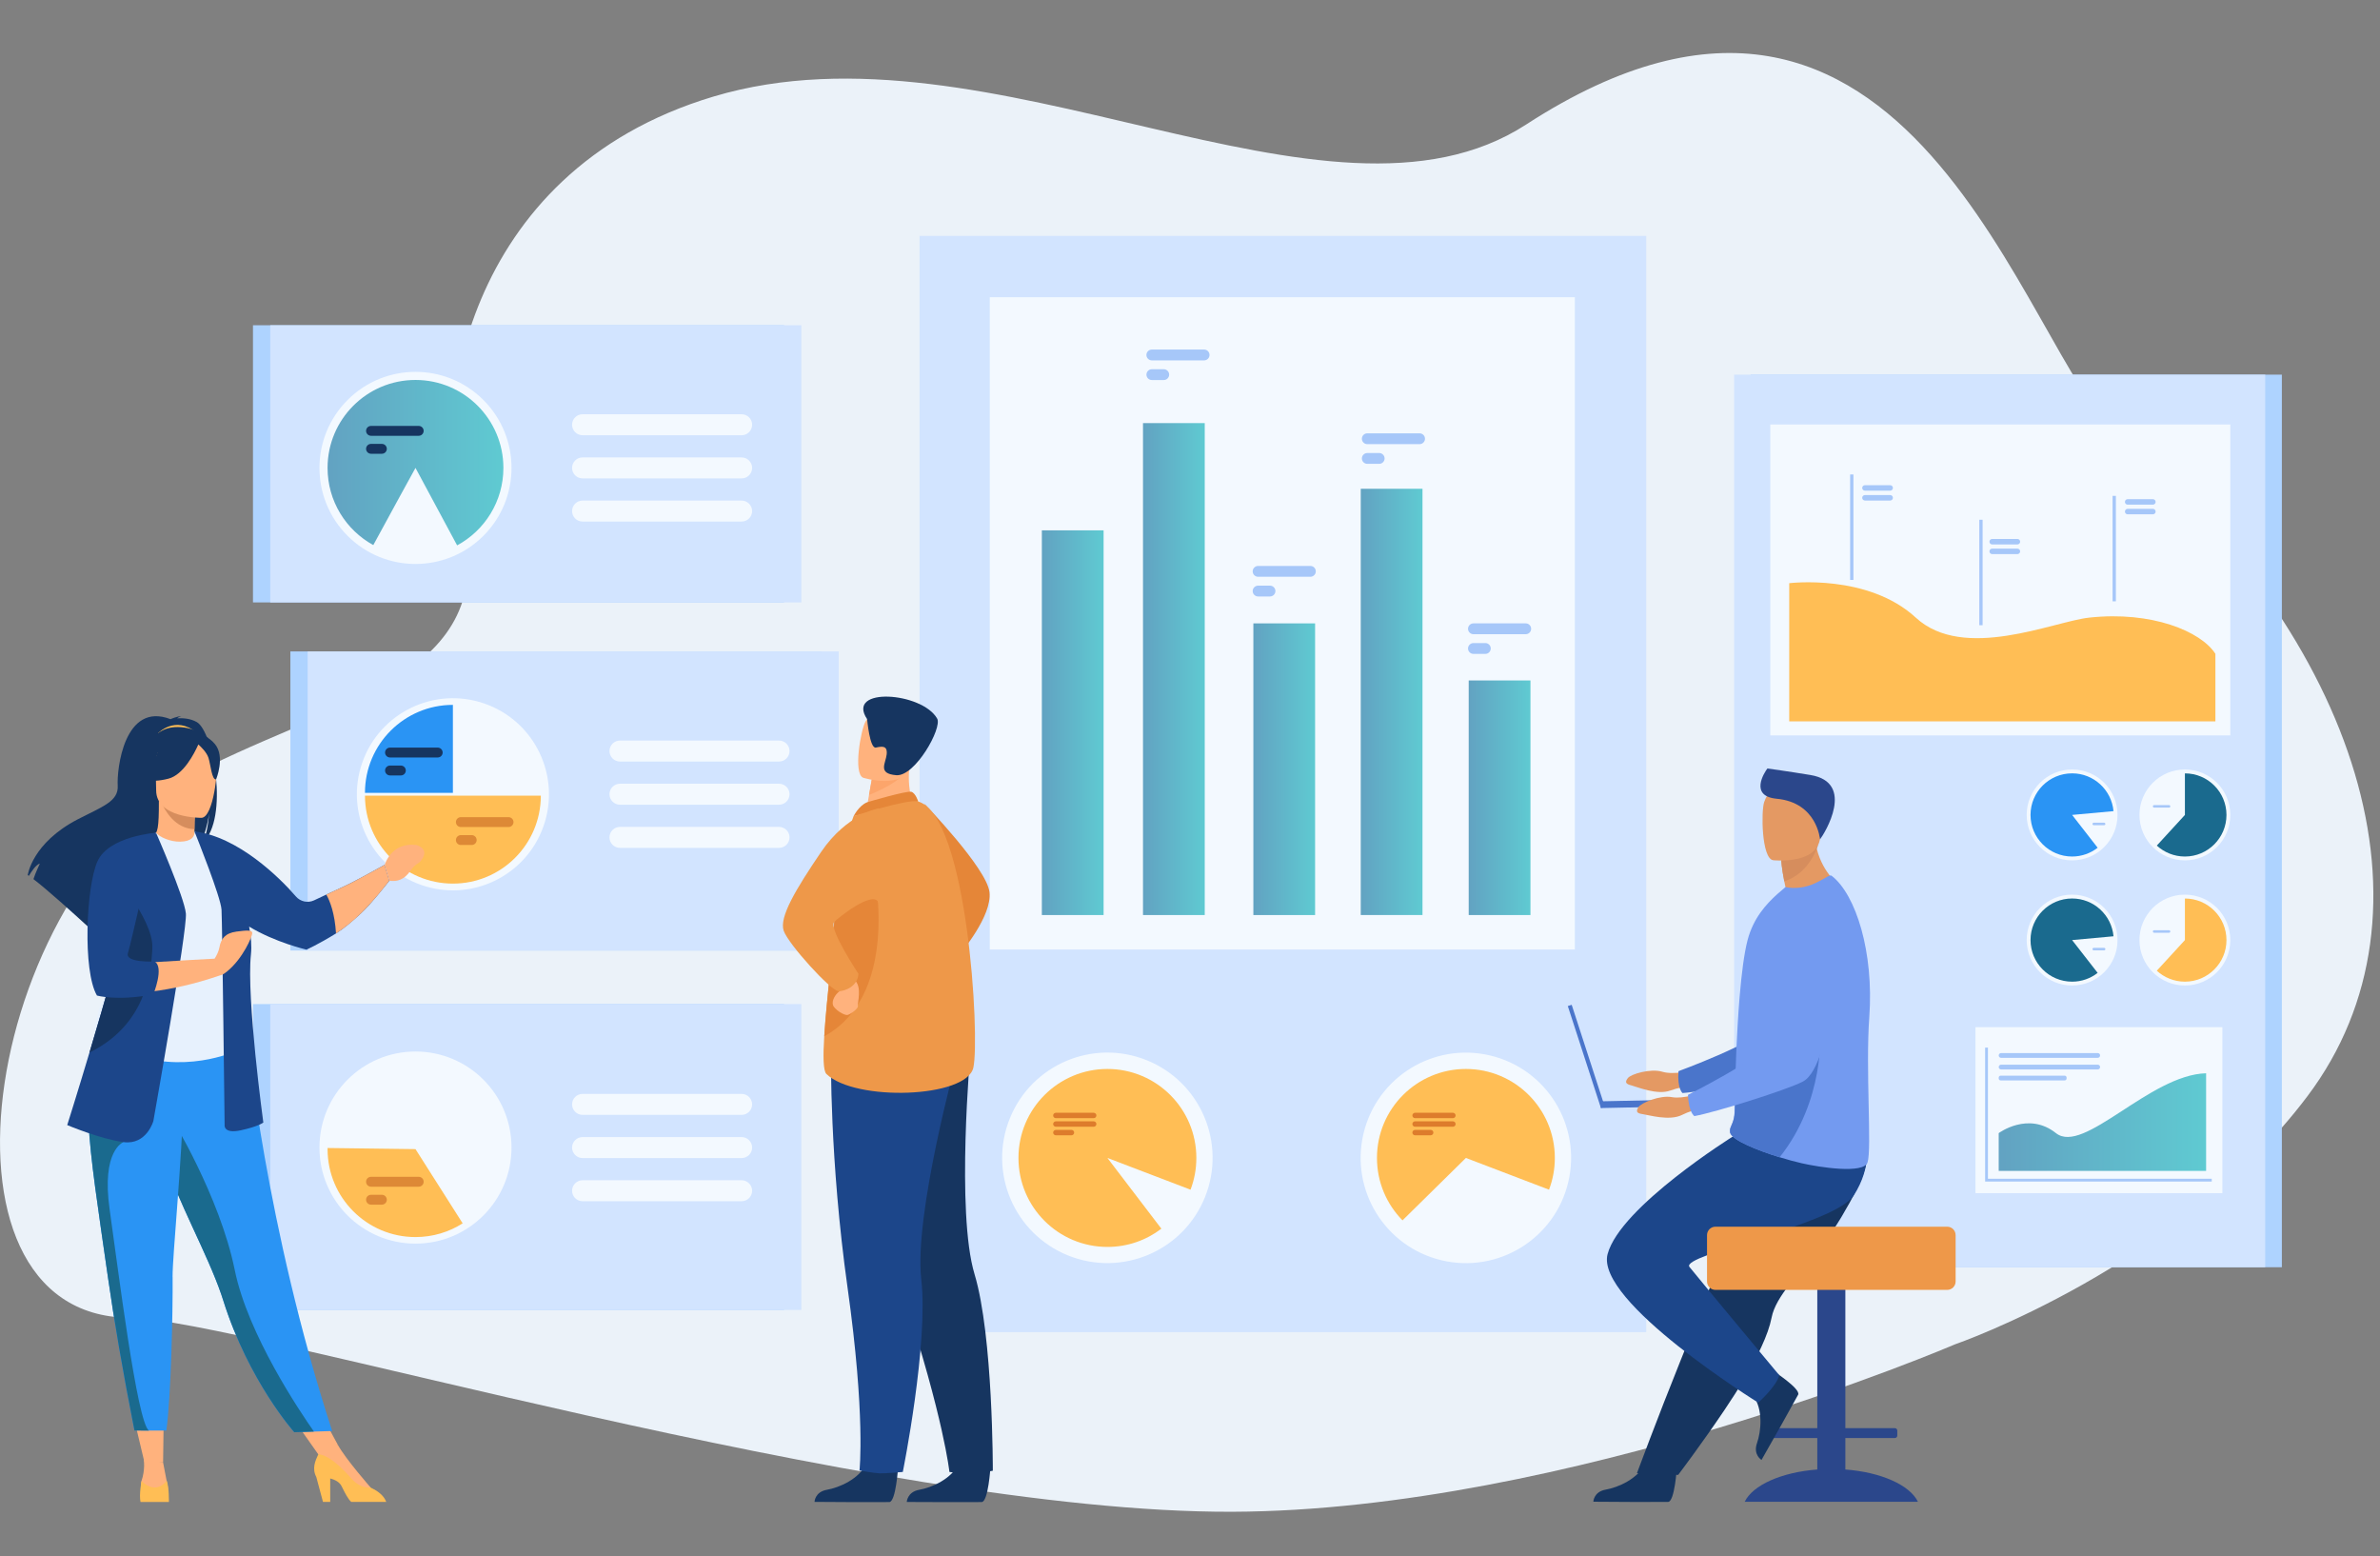 <?xml version="1.0" encoding="UTF-8"?>
<svg xmlns="http://www.w3.org/2000/svg" width="1060" height="693" viewBox="0 0 1060 693" fill="none">
  <rect x="0" y="0" width="1060" height="693" fill="#808080" stroke="none"/>
  <path d="M942.98 193.28C901.43 157.84 851.34 -55.9 679.75 55.42C591.1 112.93 441.61 6.04 317.88 42.96C204.25 76.87 193.29 188.58 204.29 224.98C226.5 298.51 157.39 309.45 93.27 341.04C-7.3 390.6 -37.48 585.89 57.53 586.72C106.69 587.15 388.64 673.66 548.82 673.12C698.21 672.61 870.7 598.58 870.7 598.58C870.7 598.58 970.29 564.27 1027.68 488.09C1089.44 406.11 1050.29 284.81 942.97 193.26L942.98 193.28Z" fill="#EBF2F9"></path>
  <path d="M779.75 564.24H1016.29V166.81H779.75V564.24Z" fill="#AED3FF"></path>
  <path d="M1008.88 166.811H772.34V564.241H1008.88V166.811Z" fill="#D2E4FF"></path>
  <path d="M993.329 189.01H788.439V327.44H993.329V189.01Z" fill="#F3F9FF"></path>
  <path d="M989.8 457.35H879.84V531.26H989.8V457.35Z" fill="#F3F9FF"></path>
  <path d="M796.891 259.671C796.891 259.671 831.871 255.311 853.251 275.001C874.631 294.691 914.451 276.741 930.481 275.001C958.361 271.971 980.211 281.09 986.691 291.11V321.191H796.881V259.671H796.891Z" fill="#FFBE55"></path>
  <path d="M825.48 211.26H824.01V258.22H825.48V211.26Z" fill="#A6C7F9"></path>
  <path d="M883.009 231.42H881.539V278.38H883.009V231.42Z" fill="#A6C7F9"></path>
  <path d="M942.368 220.79H940.898V267.75H942.368V220.79Z" fill="#A6C7F9"></path>
  <path d="M841.841 218.47H830.601C829.931 218.47 829.381 217.92 829.381 217.25C829.381 216.58 829.931 216.03 830.601 216.03H841.841C842.511 216.03 843.061 216.58 843.061 217.25C843.061 217.92 842.511 218.47 841.841 218.47Z" fill="#A6C7F9"></path>
  <path d="M841.841 222.87H830.601C829.931 222.87 829.381 222.32 829.381 221.65C829.381 220.98 829.931 220.43 830.601 220.43H841.841C842.511 220.43 843.061 220.98 843.061 221.65C843.061 222.32 842.511 222.87 841.841 222.87Z" fill="#A6C7F9"></path>
  <path d="M898.511 242.41H887.271C886.601 242.41 886.051 241.86 886.051 241.19C886.051 240.52 886.601 239.97 887.271 239.97H898.511C899.181 239.97 899.731 240.52 899.731 241.19C899.731 241.86 899.181 242.41 898.511 242.41Z" fill="#A6C7F9"></path>
  <path d="M898.511 246.72H887.271C886.601 246.72 886.051 246.17 886.051 245.5C886.051 244.83 886.601 244.28 887.271 244.28H898.511C899.181 244.28 899.731 244.83 899.731 245.5C899.731 246.17 899.181 246.72 898.511 246.72Z" fill="#A6C7F9"></path>
  <path d="M958.851 224.7H947.611C946.941 224.7 946.391 224.15 946.391 223.48C946.391 222.81 946.941 222.26 947.611 222.26H958.851C959.521 222.26 960.071 222.81 960.071 223.48C960.071 224.15 959.521 224.7 958.851 224.7Z" fill="#A6C7F9"></path>
  <path d="M958.851 229.001H947.611C946.941 229.001 946.391 228.451 946.391 227.781C946.391 227.111 946.941 226.561 947.611 226.561H958.851C959.521 226.561 960.071 227.111 960.071 227.781C960.071 228.451 959.521 229.001 958.851 229.001Z" fill="#A6C7F9"></path>
  <path d="M952.869 362.85C952.869 351.68 961.929 342.62 973.099 342.62C984.269 342.62 993.329 351.68 993.329 362.85C993.329 374.02 984.269 383.08 973.099 383.08C961.929 383.08 952.869 374.02 952.869 362.85Z" fill="#F3F9FF"></path>
  <path d="M991.62 362.85C991.62 373.08 983.33 381.37 973.11 381.37C968.28 381.37 963.89 379.52 960.59 376.5L973.11 362.86V344.35C983.34 344.35 991.62 352.64 991.62 362.86V362.85Z" fill="#1A6A8E"></path>
  <path d="M966.05 359.59H959.4C959.09 359.59 958.84 359.34 958.84 359.03C958.84 358.72 959.09 358.47 959.4 358.47H966.05C966.36 358.47 966.61 358.72 966.61 359.03C966.61 359.34 966.36 359.59 966.05 359.59Z" fill="#A6C7F9"></path>
  <path d="M922.871 383.08C934.043 383.08 943.101 374.023 943.101 362.85C943.101 351.677 934.043 342.62 922.871 342.62C911.698 342.62 902.641 351.677 902.641 362.85C902.641 374.023 911.698 383.08 922.871 383.08Z" fill="#F3F9FF"></path>
  <path d="M922.87 362.85L934.25 377.46C931.11 379.91 927.16 381.37 922.87 381.37C912.64 381.37 904.35 373.08 904.35 362.85C904.35 352.62 912.64 344.34 922.87 344.34C932.52 344.34 940.45 351.73 941.31 361.16L922.87 362.85Z" fill="#2A94F4"></path>
  <path d="M937.129 367.431H932.499C932.189 367.431 931.939 367.181 931.939 366.871C931.939 366.561 932.189 366.311 932.499 366.311H937.129C937.439 366.311 937.689 366.561 937.689 366.871C937.689 367.181 937.439 367.431 937.129 367.431Z" fill="#A6C7F9"></path>
  <path d="M952.869 418.57C952.869 407.4 961.929 398.34 973.099 398.34C984.269 398.34 993.329 407.4 993.329 418.57C993.329 429.74 984.269 438.8 973.099 438.8C961.929 438.8 952.869 429.74 952.869 418.57Z" fill="#F3F9FF"></path>
  <path d="M991.62 418.57C991.62 428.8 983.33 437.09 973.11 437.09C968.28 437.09 963.89 435.24 960.59 432.22L973.11 418.58V400.07C983.34 400.07 991.62 408.36 991.62 418.58V418.57Z" fill="#FFBE55"></path>
  <path d="M966.05 415.31H959.4C959.09 415.31 958.84 415.06 958.84 414.75C958.84 414.44 959.09 414.19 959.4 414.19H966.05C966.36 414.19 966.61 414.44 966.61 414.75C966.61 415.06 966.36 415.31 966.05 415.31Z" fill="#A6C7F9"></path>
  <path d="M902.641 418.57C902.641 407.4 911.701 398.34 922.871 398.34C934.041 398.34 943.101 407.4 943.101 418.57C943.101 429.74 934.041 438.8 922.871 438.8C911.701 438.8 902.641 429.74 902.641 418.57Z" fill="#F3F9FF"></path>
  <path d="M941.31 416.881C940.46 407.451 932.53 400.061 922.87 400.061C912.64 400.061 904.35 408.351 904.35 418.571C904.35 428.791 912.64 437.091 922.87 437.091C927.16 437.091 931.11 435.631 934.25 433.181L922.87 418.571L941.31 416.881Z" fill="#1A6A8E"></path>
  <path d="M937.129 423.15H932.499C932.189 423.15 931.939 422.9 931.939 422.59C931.939 422.28 932.189 422.03 932.499 422.03H937.129C937.439 422.03 937.689 422.28 937.689 422.59C937.689 422.9 937.439 423.15 937.129 423.15Z" fill="#A6C7F9"></path>
  <path d="M985.061 526.09H884.131V466.46H885.381V524.84H985.061V526.09Z" fill="#A6C7F9"></path>
  <path d="M915.68 504.53C903.32 494.7 890.18 504.53 890.18 504.53V521.34H982.55V477.88C957.45 478.51 928.03 514.36 915.68 504.53Z" fill="url(#paint0_linear_616_534)" fill-opacity="0.7"></path>
  <path d="M891.24 471H934.28C934.86 471 935.34 470.52 935.34 469.94C935.34 469.36 934.86 468.88 934.28 468.88H891.24C890.66 468.88 890.18 469.36 890.18 469.94C890.18 470.52 890.66 471 891.24 471Z" fill="#A6C7F9"></path>
  <path d="M891.24 476.17H934.28C934.86 476.17 935.34 475.69 935.34 475.11C935.34 474.53 934.86 474.05 934.28 474.05H891.24C890.66 474.05 890.18 474.53 890.18 475.11C890.18 475.69 890.66 476.17 891.24 476.17Z" fill="#A6C7F9"></path>
  <path d="M891.05 478.94H919.55C920.03 478.94 920.42 479.33 920.42 479.81V480.19C920.42 480.67 920.03 481.06 919.55 481.06H891.05C890.57 481.06 890.18 480.67 890.18 480.19V479.81C890.18 479.33 890.57 478.94 891.05 478.94Z" fill="#A6C7F9"></path>
  <path d="M733.201 105.04H409.551V593.14H733.201V105.04Z" fill="#D2E4FF"></path>
  <path d="M701.398 132.34H440.818V422.78H701.398V132.34Z" fill="#F3F9FF"></path>
  <path d="M536.668 533.039C546.338 509.033 534.717 481.734 510.711 472.064C486.705 462.395 459.406 474.016 449.736 498.022C440.066 522.028 451.688 549.327 475.694 558.997C499.699 568.667 526.999 557.045 536.668 533.039Z" fill="#F3F9FF"></path>
  <path d="M532.83 515.58C532.83 493.7 515.1 475.96 493.22 475.96C471.34 475.96 453.6 493.7 453.6 515.58C453.6 537.46 471.33 555.2 493.22 555.2C502.26 555.2 510.58 552.18 517.25 547.08L493.22 515.58L530.24 529.71C531.91 525.32 532.83 520.56 532.83 515.58Z" fill="#FFBE55"></path>
  <path d="M698.476 526.317C704.421 501.129 688.821 475.891 663.633 469.946C638.445 464.001 613.207 479.601 607.262 504.789C601.317 529.977 616.917 555.215 642.105 561.16C667.293 567.105 692.531 551.505 698.476 526.317Z" fill="#F3F9FF"></path>
  <path d="M652.89 475.96C631.01 475.96 613.27 493.7 613.27 515.58C613.27 526.41 617.61 536.22 624.65 543.37L652.88 515.58L689.9 529.71C691.57 525.32 692.49 520.56 692.49 515.58C692.49 493.7 674.76 475.96 652.88 475.96H652.89Z" fill="#FFBE55"></path>
  <path d="M647.099 495.47H630.239C629.579 495.47 629.039 496.01 629.039 496.67C629.039 497.33 629.579 497.87 630.239 497.87H647.099C647.759 497.87 648.299 497.33 648.299 496.67C648.299 496.01 647.759 495.47 647.099 495.47Z" fill="#DD7C2C"></path>
  <path d="M647.099 499.28H630.239C629.579 499.28 629.039 499.82 629.039 500.48C629.039 501.14 629.579 501.68 630.239 501.68H647.099C647.759 501.68 648.299 501.14 648.299 500.48C648.299 499.82 647.759 499.28 647.099 499.28Z" fill="#DD7C2C"></path>
  <path d="M637.199 503.09H630.239C629.579 503.09 629.039 503.63 629.039 504.29C629.039 504.95 629.579 505.49 630.239 505.49H637.199C637.859 505.49 638.399 504.95 638.399 504.29C638.399 503.63 637.859 503.09 637.199 503.09Z" fill="#DD7C2C"></path>
  <path d="M487.111 495.47H470.251C469.591 495.47 469.051 496.01 469.051 496.67C469.051 497.33 469.591 497.87 470.251 497.87H487.111C487.771 497.87 488.311 497.33 488.311 496.67C488.311 496.01 487.771 495.47 487.111 495.47Z" fill="#DD7C2C"></path>
  <path d="M487.111 499.28H470.251C469.591 499.28 469.051 499.82 469.051 500.48C469.051 501.14 469.591 501.68 470.251 501.68H487.111C487.771 501.68 488.311 501.14 488.311 500.48C488.311 499.82 487.771 499.28 487.111 499.28Z" fill="#DD7C2C"></path>
  <path d="M477.211 503.09H470.251C469.591 503.09 469.051 503.63 469.051 504.29C469.051 504.95 469.591 505.49 470.251 505.49H477.211C477.871 505.49 478.411 504.95 478.411 504.29C478.411 503.63 477.871 503.09 477.211 503.09Z" fill="#DD7C2C"></path>
  <path d="M491.52 236.14H464.02V407.43H491.52V236.14Z" fill="url(#paint1_linear_616_534)" fill-opacity="0.7"></path>
  <path d="M536.568 188.39H509.068V407.43H536.568V188.39Z" fill="url(#paint2_linear_616_534)" fill-opacity="0.7"></path>
  <path d="M585.721 277.561H558.221V407.431H585.721V277.561Z" fill="url(#paint3_linear_616_534)" fill-opacity="0.7"></path>
  <path d="M633.551 217.63H606.051V407.42H633.551V217.63Z" fill="url(#paint4_linear_616_534)" fill-opacity="0.7"></path>
  <path d="M681.631 302.98H654.131V407.43H681.631V302.98Z" fill="url(#paint5_linear_616_534)" fill-opacity="0.7"></path>
  <path d="M632.251 192.94H608.961C607.641 192.94 606.551 194.02 606.551 195.35C606.551 196.68 607.631 197.76 608.961 197.76H632.251C633.571 197.76 634.661 196.68 634.661 195.35C634.661 194.02 633.581 192.94 632.251 192.94Z" fill="#A6C7F9"></path>
  <path d="M614.261 201.71H608.961C607.641 201.71 606.551 202.79 606.551 204.12C606.551 205.45 607.631 206.53 608.961 206.53H614.261C615.581 206.53 616.671 205.45 616.671 204.12C616.671 202.79 615.591 201.71 614.261 201.71Z" fill="#A6C7F9"></path>
  <path d="M536.29 155.64H513C511.68 155.64 510.59 156.72 510.59 158.05C510.59 159.38 511.67 160.46 513 160.46H536.29C537.61 160.46 538.7 159.38 538.7 158.05C538.7 156.72 537.62 155.64 536.29 155.64Z" fill="#A6C7F9"></path>
  <path d="M518.31 164.4H513.01C511.69 164.4 510.6 165.48 510.6 166.81C510.6 168.13 511.68 169.22 513.01 169.22H518.31C519.63 169.22 520.72 168.14 520.72 166.81C520.72 165.49 519.64 164.4 518.31 164.4Z" fill="#A6C7F9"></path>
  <path d="M583.62 251.99H560.33C559.01 251.99 557.92 253.07 557.92 254.4C557.92 255.73 559 256.81 560.33 256.81H583.62C584.94 256.81 586.03 255.73 586.03 254.4C586.03 253.07 584.95 251.99 583.62 251.99Z" fill="#A6C7F9"></path>
  <path d="M565.63 260.76H560.33C559.01 260.76 557.92 261.84 557.92 263.17C557.92 264.49 559 265.58 560.33 265.58H565.63C566.95 265.58 568.04 264.5 568.04 263.17C568.04 261.85 566.96 260.76 565.63 260.76Z" fill="#A6C7F9"></path>
  <path d="M679.53 277.561H656.24C654.92 277.561 653.83 278.641 653.83 279.971C653.83 281.301 654.91 282.381 656.24 282.381H679.53C680.85 282.381 681.94 281.301 681.94 279.971C681.94 278.641 680.86 277.561 679.53 277.561Z" fill="#A6C7F9"></path>
  <path d="M661.54 286.33H656.24C654.92 286.33 653.83 287.41 653.83 288.74C653.83 290.07 654.91 291.15 656.24 291.15H661.54C662.86 291.15 663.95 290.07 663.95 288.74C663.95 287.41 662.87 286.33 661.54 286.33Z" fill="#A6C7F9"></path>
  <path d="M365.87 290.05H129.33V423.22H365.87V290.05Z" fill="#AED3FF"></path>
  <path d="M373.56 290.05H137.02V423.22H373.56V290.05Z" fill="#D2E4FF"></path>
  <path d="M242.073 367.843C249.903 345.558 238.185 321.144 215.9 313.313C193.614 305.483 169.2 317.201 161.37 339.486C153.539 361.772 165.257 386.186 187.543 394.016C209.829 401.847 234.242 390.129 242.073 367.843Z" fill="#F3F9FF"></path>
  <path d="M346.969 329.74H276.119C273.549 329.74 271.449 331.84 271.449 334.41C271.449 336.98 273.549 339.08 276.119 339.08H346.969C349.539 339.08 351.639 336.98 351.639 334.41C351.639 331.84 349.539 329.74 346.969 329.74Z" fill="#F3F9FF"></path>
  <path d="M346.969 348.96H276.119C273.549 348.96 271.449 351.06 271.449 353.63C271.449 356.2 273.549 358.3 276.119 358.3H346.969C349.539 358.3 351.639 356.2 351.639 353.63C351.639 351.06 349.539 348.96 346.969 348.96Z" fill="#F3F9FF"></path>
  <path d="M346.969 368.18H276.119C273.549 368.18 271.449 370.28 271.449 372.85C271.449 375.42 273.549 377.52 276.119 377.52H346.969C349.539 377.52 351.639 375.42 351.639 372.85C351.639 370.28 349.539 368.18 346.969 368.18Z" fill="#F3F9FF"></path>
  <path d="M162.551 353.01H201.711V313.85C180.081 313.85 162.551 331.38 162.551 353.01Z" fill="#2A94F4"></path>
  <path d="M240.871 354.271H162.551C162.551 375.901 180.081 393.431 201.711 393.431C223.341 393.431 240.871 375.901 240.871 354.271Z" fill="#FFBE55"></path>
  <path d="M194.95 332.87H173.7C172.49 332.87 171.5 333.86 171.5 335.07C171.5 336.28 172.49 337.27 173.7 337.27H194.95C196.16 337.27 197.15 336.28 197.15 335.07C197.15 333.86 196.16 332.87 194.95 332.87Z" fill="#163560"></path>
  <path d="M178.54 340.87H173.7C172.49 340.87 171.5 341.86 171.5 343.07C171.5 344.28 172.49 345.27 173.7 345.27H178.54C179.75 345.27 180.74 344.28 180.74 343.07C180.74 341.86 179.75 340.87 178.54 340.87Z" fill="#163560"></path>
  <path d="M226.501 363.84H205.251C204.041 363.84 203.051 364.83 203.051 366.04C203.051 367.25 204.041 368.24 205.251 368.24H226.501C227.711 368.24 228.701 367.25 228.701 366.04C228.701 364.83 227.711 363.84 226.501 363.84Z" fill="#DD8936"></path>
  <path d="M210.091 371.84H205.251C204.041 371.84 203.051 372.83 203.051 374.04C203.051 375.25 204.041 376.24 205.251 376.24H210.091C211.301 376.24 212.291 375.25 212.291 374.04C212.291 372.83 211.301 371.84 210.091 371.84Z" fill="#DD8936"></path>
  <path d="M112.67 447.07V583.26H349.21V447.07H112.67Z" fill="#AED3FF"></path>
  <path d="M120.359 447.07V583.26H356.899V447.07H120.359Z" fill="#D2E4FF"></path>
  <path d="M185.049 553.73C208.671 553.73 227.819 534.582 227.819 510.96C227.819 487.339 208.671 468.19 185.049 468.19C161.428 468.19 142.279 487.339 142.279 510.96C142.279 534.582 161.428 553.73 185.049 553.73Z" fill="#F3F9FF"></path>
  <path d="M259.459 496.401H330.309C332.879 496.401 334.979 494.301 334.979 491.731C334.979 489.161 332.879 487.061 330.309 487.061H259.459C256.889 487.061 254.789 489.161 254.789 491.731C254.789 494.301 256.889 496.401 259.459 496.401Z" fill="#F3F9FF"></path>
  <path d="M330.309 506.29H259.459C256.889 506.29 254.789 508.39 254.789 510.96C254.789 513.53 256.889 515.63 259.459 515.63H330.309C332.879 515.63 334.979 513.53 334.979 510.96C334.979 508.39 332.879 506.29 330.309 506.29Z" fill="#F3F9FF"></path>
  <path d="M330.309 525.51H259.459C256.889 525.51 254.789 527.61 254.789 530.18C254.789 532.75 256.889 534.85 259.459 534.85H330.309C332.879 534.85 334.979 532.75 334.979 530.18C334.979 527.61 332.879 525.51 330.309 525.51Z" fill="#F3F9FF"></path>
  <path d="M185.051 511.65L145.891 511.15C145.891 511.31 145.891 511.48 145.891 511.65C145.891 533.28 163.421 550.81 185.051 550.81C192.781 550.81 199.991 548.57 206.061 544.7L185.051 511.65Z" fill="#FFBE55"></path>
  <path d="M186.489 523.98H165.239C164.024 523.98 163.039 524.965 163.039 526.18C163.039 527.396 164.024 528.38 165.239 528.38H186.489C187.704 528.38 188.689 527.396 188.689 526.18C188.689 524.965 187.704 523.98 186.489 523.98Z" fill="#DD8936"></path>
  <path d="M170.079 531.98H165.239C164.029 531.98 163.039 532.97 163.039 534.18C163.039 535.39 164.029 536.38 165.239 536.38H170.079C171.289 536.38 172.279 535.39 172.279 534.18C172.279 532.97 171.289 531.98 170.079 531.98Z" fill="#DD8936"></path>
  <path d="M349.22 144.82H112.67V268.23H349.22V144.82Z" fill="#AED3FF"></path>
  <path d="M356.899 144.82H120.359V268.23H356.899V144.82Z" fill="#D2E4FF"></path>
  <path d="M215.292 238.582C231.995 221.879 231.995 194.799 215.292 178.096C198.59 161.393 171.509 161.393 154.806 178.096C138.104 194.799 138.104 221.879 154.806 238.582C171.509 255.285 198.59 255.285 215.292 238.582Z" fill="#F3F9FF"></path>
  <path d="M185.051 169.18C163.421 169.18 145.891 186.71 145.891 208.34C145.891 223.15 154.121 236.05 166.261 242.7C172.531 231.08 185.051 208.34 185.051 208.34L203.591 242.83C215.861 236.22 224.201 223.25 224.201 208.34C224.201 186.71 206.671 169.18 185.041 169.18H185.051Z" fill="url(#paint6_linear_616_534)" fill-opacity="0.7"></path>
  <path d="M330.309 184.45H259.459C256.88 184.45 254.789 186.541 254.789 189.12C254.789 191.699 256.88 193.79 259.459 193.79H330.309C332.888 193.79 334.979 191.699 334.979 189.12C334.979 186.541 332.888 184.45 330.309 184.45Z" fill="#F3F9FF"></path>
  <path d="M330.309 203.67H259.459C256.889 203.67 254.789 205.77 254.789 208.34C254.789 210.91 256.889 213.01 259.459 213.01H330.309C332.879 213.01 334.979 210.91 334.979 208.34C334.979 205.77 332.879 203.67 330.309 203.67Z" fill="#F3F9FF"></path>
  <path d="M330.309 222.89H259.459C256.889 222.89 254.789 224.99 254.789 227.56C254.789 230.13 256.889 232.23 259.459 232.23H330.309C332.879 232.23 334.979 230.13 334.979 227.56C334.979 224.99 332.879 222.89 330.309 222.89Z" fill="#F3F9FF"></path>
  <path d="M186.489 189.64H165.239C164.029 189.64 163.039 190.63 163.039 191.84C163.039 193.05 164.029 194.04 165.239 194.04H186.489C187.699 194.04 188.689 193.05 188.689 191.84C188.689 190.63 187.699 189.64 186.489 189.64Z" fill="#163560"></path>
  <path d="M170.079 197.64H165.239C164.029 197.64 163.039 198.63 163.039 199.84C163.039 201.05 164.029 202.04 165.239 202.04H170.079C171.289 202.04 172.279 201.05 172.279 199.84C172.279 198.63 171.289 197.64 170.079 197.64Z" fill="#163560"></path>
  <path d="M411.77 357.95C411.77 357.95 439.36 386.43 440.69 397.17C442.01 407.91 427.56 424.71 427.56 424.71L411.77 357.94V357.95Z" fill="#E58638"></path>
  <path d="M399.97 653.44C399.97 653.44 399.03 668.58 396.1 668.8C395.71 668.83 381.24 668.83 381.24 668.83L362.77 668.72C362.77 668.72 362.89 664.27 368.29 663.33C373.69 662.39 382.73 658.59 386 651.46C389.44 643.95 399.97 653.44 399.97 653.44Z" fill="#163560"></path>
  <path d="M441.11 653.44C441.11 653.44 440.17 668.58 437.24 668.8C436.85 668.83 422.38 668.83 422.38 668.83L403.85 668.76C403.85 668.76 404.03 664.27 409.43 663.33C414.83 662.39 423.87 658.59 427.14 651.46C430.58 643.95 441.11 653.44 441.11 653.44Z" fill="#163560"></path>
  <path d="M379.52 491.05C379.52 491.05 384.35 521.95 402.37 576.79C420.39 631.64 422.85 655.39 422.85 655.39C422.85 655.39 427.72 656.1 432.87 656.1C436.13 656.1 442.18 654.85 442.18 654.85C442.18 654.85 442.34 594.91 434.04 567.33C425.73 539.75 432.25 467.9 432.25 467.9L379.52 491.05Z" fill="#163560"></path>
  <path d="M370.11 469.59C370.11 469.59 369.43 516.15 377.48 573.31C385.54 630.48 382.8 654.74 382.8 654.74C382.8 654.74 389.43 655.93 391.76 656.01C394.25 656.09 402.09 655.39 402.09 655.39C402.09 655.39 413.62 598.2 410.31 569.59C407 540.98 426.1 471.41 426.1 471.41L370.1 469.6L370.11 469.59Z" fill="#1C468A"></path>
  <path d="M407.461 360.64L398.361 367.38L385.211 364.61C385.391 363.41 386.261 358.44 387.051 353.94C387.101 353.67 387.151 353.41 387.191 353.15C387.871 349.32 388.451 346.03 388.451 346.03L400.731 339.91L405.311 337.63C405.301 337.71 404.951 341.88 404.911 342.49C404.051 353.3 407.461 360.65 407.461 360.65V360.64Z" fill="#FFB27D"></path>
  <path d="M386.13 357.24C386.42 357.12 404.02 351.92 405.93 352.56C407.84 353.19 408.97 356.89 408.97 356.89L380.18 363.4C380.18 363.4 382.45 358.79 386.12 357.24H386.13Z" fill="#E58638"></path>
  <path d="M433.518 475.34C430.538 488.95 380.878 490.56 368.078 478.21C366.618 476.8 366.548 470.25 367.098 461.42C368.168 444.16 371.618 418.2 371.758 404.93C371.828 398.52 372.708 391.97 373.878 386.02C376.368 373.34 380.178 363.39 380.178 363.39C380.178 363.39 404.428 355.55 408.968 356.88C430.828 363.3 436.498 461.72 433.518 475.33V475.34Z" fill="#EE9849"></path>
  <path d="M367.109 461.42C368.179 444.16 371.629 418.2 371.769 404.93C371.839 398.52 372.719 391.97 373.889 386.02L388.479 383.45C388.479 383.45 402.739 441.71 367.109 461.42Z" fill="#E58638"></path>
  <path d="M375.008 437.36C375.008 437.36 375.998 439.74 373.918 441.33C371.828 442.93 370.478 445.51 370.958 447.4C371.438 449.29 376.018 452.37 377.608 451.88C379.198 451.38 382.428 448.89 382.078 447.9C381.728 446.9 384.248 439.15 380.378 436.17C376.508 433.19 375.018 437.36 375.018 437.36H375.008Z" fill="#FFB27D"></path>
  <path d="M391.318 359.9C391.318 359.9 377.088 362.56 365.748 379.27C354.408 395.98 346.948 408.4 349.038 414.42C351.128 420.44 370.168 441.33 373.448 441.33C376.728 441.33 382.028 438.94 382.328 433.57C382.328 433.57 368.928 413.48 371.568 410.47C372.698 409.18 388.968 395.97 391.288 401.94C395.128 411.81 391.318 359.89 391.318 359.89V359.9Z" fill="#EE9849"></path>
  <path d="M403.991 342.67C401.291 347.83 391.241 352.29 387.051 353.94C387.101 353.67 387.151 353.41 387.191 353.15C387.871 349.32 388.451 346.03 388.451 346.03L400.731 339.91C403.441 339.87 405.101 340.55 403.981 342.68L403.991 342.67Z" fill="#FCA56B"></path>
  <path d="M384.489 346.31C384.489 346.31 402.669 351.98 406.029 340.6C409.389 329.22 413.999 322.29 402.529 318.19C391.059 314.09 387.519 317.76 385.469 321.29C383.429 324.81 379.849 344.54 384.489 346.31Z" fill="#FFB27D"></path>
  <path d="M386.191 320.19C386.191 320.19 387.351 333.43 390.091 332.86C392.831 332.29 395.311 331.86 394.911 335.85C394.511 339.84 390.711 344.45 399.151 345.16C407.591 345.87 419.721 324.1 417.401 319.98C410.711 308.09 376.521 305.69 386.191 320.2V320.19Z" fill="#163560"></path>
  <path d="M58.81 627.86L64.35 651.17L72.641 651.13L72.951 627.86H58.81Z" fill="#FFB27D"></path>
  <path d="M128.561 628.85L144.311 651.17L150.451 643.29L140.971 625.78L128.561 628.85Z" fill="#FFB27D"></path>
  <path d="M87.609 321.49C84.749 319.86 81.319 319.69 78.919 319.83C79.539 319.19 80.749 318.96 80.749 318.96C79.259 318.74 75.939 320.21 75.939 320.21C55.239 312.24 51.989 342.71 52.429 349.79C52.859 356.87 45.479 359.18 34.709 364.76C14.169 375.4 12.359 389.65 12.359 389.65C12.519 389.74 12.689 389.85 12.859 389.97C13.879 388.24 15.979 385 17.749 384.51C17.679 384.67 15.659 388.97 14.899 391.44C20.959 396.05 32.299 406.27 40.199 413.51C40.159 412.09 40.219 410.08 40.739 409.02L41.719 414.9C45.949 418.79 48.859 421.52 48.859 421.52C48.339 415.8 74.729 385.61 88.509 376.57C91.859 371.63 93.049 362.92 93.139 362.23C92.559 369.14 91.379 373.02 90.319 375.2C101.979 364.47 95.189 325.79 87.609 321.48V321.49Z" fill="#163560"></path>
  <path d="M87.7 377.03C87.77 377.06 81.05 380.55 76 379.17C71.25 377.87 68.14 371.71 68.21 371.7C70.22 371.3 70.8 368.53 70.76 356.65L71.67 356.83L86.97 359.86C86.97 359.86 86.62 364.68 86.61 369.21C86.6 373.02 86.83 376.63 87.7 377.04V377.03Z" fill="#FFB27D"></path>
  <path d="M70.389 326.48C70.389 326.48 77.939 318.44 87.419 326.07C87.419 326.07 81.899 325.12 70.389 326.48Z" fill="#FFBE55"></path>
  <path d="M86.96 359.85C86.96 359.85 86.61 364.67 86.6 369.2C78.04 368.96 73.51 361.15 71.66 356.82L86.96 359.85Z" fill="#D68D5D"></path>
  <path d="M70.08 355.15C70.08 355.15 65.59 348.06 64.52 342C63.75 337.67 65.96 321.63 82.08 323.94C82.08 323.94 86.76 324.4 91.16 327.37C94.66 329.73 99.71 334.84 94.06 348.84L92.59 353.57L70.08 355.15Z" fill="#163560"></path>
  <path d="M147.95 637.17L139.84 637.42L131.06 637.69C131.06 637.69 110.78 615.11 99.4 578.92C99.13 578.08 98.86 577.23 98.56 576.37C92.33 558.22 79.43 535.43 72.63 514.81C71.55 511.53 70.58 508.43 69.7 505.51C69.42 504.57 69.15 503.65 68.89 502.75C63.88 485.33 62.43 473.9 61.09 461.68L110.2 462.07C110.2 462.07 118.13 545.49 147.95 637.19V637.17Z" fill="#2A94F4"></path>
  <path d="M103.329 433.84C103.209 457.21 106.759 467.24 106.759 467.24C106.759 467.24 85.729 477.92 60.739 470.06C60.449 469.97 40.049 465.31 40.049 465.31C40.469 464.36 44.189 448.61 44.599 447.75C49.879 436.42 53.879 431.45 54.509 427.97C55.669 421.47 55.699 414.74 55.119 408.39C53.599 391.59 49.059 377.64 49.059 377.64C55.869 376.09 62.419 373.44 69.509 370.78C71.139 372.81 75.949 374.86 80.269 374.76C85.249 374.65 86.799 372.55 86.619 370.17C91.929 373.12 96.139 375.93 96.139 375.93C100.649 383.76 109.789 391.37 110.459 403.38C110.619 406.33 103.349 433.18 103.339 433.83L103.329 433.84Z" fill="#E7F1FD"></path>
  <path d="M61.09 436.44C58.94 439.48 54.83 457.95 44.59 460.27C49.87 447.11 53.87 441.34 54.5 437.29C55.66 429.74 55.69 421.92 55.11 414.55C58.54 408.54 61.1 404.42 61.1 404.42C61.37 403.45 66.55 387.44 68.21 401.75C69.87 416.07 63.5 433.05 61.1 436.44H61.09Z" fill="#5F9AA8"></path>
  <path d="M89.818 364.14C89.818 364.14 69.558 364.47 69.548 351.85C69.538 339.23 66.908 330.77 79.848 330.03C92.778 329.28 95.298 334.1 96.328 338.31C97.358 342.52 95.088 363.73 89.818 364.14Z" fill="#FFB27D"></path>
  <path d="M95.719 331.29C92.589 327.5 90.229 328.32 88.899 329.46C84.519 322.92 70.679 332.38 70.679 332.38C69.319 341.43 62.799 346.62 62.799 346.62C62.799 346.62 66.489 348.9 75.009 346.71C81.709 344.99 86.569 335.45 88.339 331.47C89.539 332.54 92.089 335.02 92.849 337.44C93.859 340.65 94.309 347.27 96.239 347.04C96.239 347.04 100.419 336.98 95.719 331.28V331.29Z" fill="#163560"></path>
  <path d="M64.069 649.87C64.069 649.87 64.739 654.49 63.008 659.43C63.008 659.43 61.648 665.61 67.739 665.73C73.829 665.84 75.319 665.27 74.629 661.48C73.939 657.69 72.629 651.13 72.629 651.13L64.058 649.87H64.069Z" fill="#FFB27D"></path>
  <path d="M75.221 668.76C75.221 668.76 75.221 668.76 75.201 668.77H62.601L62.581 668.76C61.891 665.53 63.021 659.43 63.021 659.43C69.921 666.02 74.231 659.26 74.231 659.26C75.351 662.08 75.221 668.75 75.221 668.75V668.76Z" fill="#FFBE55"></path>
  <path d="M165.13 662.38C165.13 662.38 153.9 649.63 150.45 643.29L142.1 647.57L160.76 665.1L165.13 664.53V662.39V662.38Z" fill="#FFB27D"></path>
  <path d="M172.01 668.74H156.43C155.06 667.5 153.75 665.01 152.15 661.75C151.23 659.88 149.18 658.85 147.07 658.28V668.74H143.85L140.87 657.62C138.88 653.89 140.38 650.48 141.77 647.53C143.4 647.53 148.11 648.7 156.41 658.23C159.14 661.36 162.14 662.48 165.13 662.38C165.17 662.41 165.21 662.43 165.25 662.45C169.97 664.62 171.51 667.28 172.01 668.74Z" fill="#FFBE55"></path>
  <path d="M171.26 385.09C171.26 385.09 157.96 392.53 153.21 394.67C151.52 395.43 148.46 396.86 145.33 398.32C143.44 399.2 141.53 400.1 139.88 400.88C137.09 402.19 133.77 401.47 131.76 399.13C124.56 390.72 105.92 372.5 86.68 370.21L86.61 370.18C86.61 370.18 86.61 370.18 86.61 370.2H86.59L86.7 370.41C87.78 373.1 98.33 399.46 98.66 405.02C99 410.88 100.04 500.85 100.04 500.85C100.04 500.85 99.35 504.99 107.28 503.26C115.21 501.54 117.28 499.81 117.28 499.81C117.28 499.81 109.7 444.31 111.76 425.01C112.17 421.22 111.8 416.96 110.95 412.57C122.67 419.67 136.49 422.83 136.49 422.83C136.49 422.83 141.64 420.58 149.65 415.62C153.01 413.53 156.91 410.21 160.75 406.69C165.39 402.44 173.37 392.17 173.37 392.17L171.26 385.1V385.09Z" fill="#1C468A"></path>
  <path d="M139.839 637.42L131.059 637.69C131.059 637.69 110.779 615.11 99.399 578.92C99.129 578.08 98.859 577.23 98.559 576.37C92.329 558.22 79.429 535.43 72.629 514.81C71.549 511.53 70.579 508.43 69.699 505.51C69.419 504.57 69.149 503.65 68.889 502.75L76.119 497.26C76.119 497.26 97.829 532.42 104.559 565.51C110.399 594.25 133.789 628.84 139.839 637.44V637.42Z" fill="#1A6A8E"></path>
  <path d="M76.88 568.57C77 584.66 76.19 621.66 74.09 636.97H66.31C62.01 636.97 59.87 636.91 59.87 636.91C54.61 610.28 50.87 588.25 48.15 569.26C45.92 553.68 43.93 540.32 42.4 528.82C40.86 517.25 39.79 507.56 39.41 499.37C39.35 498.08 39.31 496.83 39.28 495.61C39.26 494.39 39.25 493.2 39.26 492.04L81.69 487.9C81.16 516.09 76.79 559.21 76.86 568.56L76.88 568.57Z" fill="#2A94F4"></path>
  <path d="M66.32 636.98C62.02 636.98 59.88 636.92 59.88 636.92C54.62 610.29 50.88 588.26 48.16 569.27C45.93 553.69 43.94 540.33 42.41 528.83C40.87 517.26 39.8 507.57 39.42 499.38L54.99 508.54C54.99 508.54 45.05 512.05 48.84 538.59C52.63 565.13 61.04 633.22 66.31 636.98H66.32Z" fill="#1A6A8E"></path>
  <path d="M68.32 499.11C68.32 499.11 65.329 509.91 54.989 508.53C44.65 507.15 29.939 500.95 29.939 500.95C29.939 500.95 34.359 486.99 39.849 468.64C46.499 446.43 54.739 417.8 58.62 399.74C59.709 394.68 60.45 390.45 60.73 387.43L69.489 370.78C69.489 370.78 82.1 399.5 82.79 406.74C83.48 413.98 68.309 499.12 68.309 499.12L68.32 499.11Z" fill="#1C468A"></path>
  <path d="M105.26 414.81C100.28 415.46 98.37 418.11 97.76 421.68C97.43 423.61 96.44 425.51 95.59 426.85C90.63 427.12 78.82 427.76 68.9 428.39L68.08 441.4C76.23 440.39 86.24 438.32 97.77 434.37C98.66 434.22 99.76 433.67 101.15 432.53C108.29 426.68 112.35 416.89 112.36 415.48C112.37 414.08 110.23 414.15 105.26 414.8V414.81Z" fill="#FFB27D"></path>
  <path d="M67.86 421.9C67.4 433.62 64.64 456.37 40.05 468.55C39.98 468.58 39.92 468.62 39.85 468.64C46.5 446.43 54.74 417.8 58.62 399.74C63.14 406.49 68.11 415.45 67.85 421.9H67.86Z" fill="#163560"></path>
  <path d="M69.5 370.77C69.5 370.77 48.47 372.26 43.41 383.52C38.35 394.78 36.75 432.24 43.18 443.27C43.18 443.27 52.04 445.79 67.71 442.86C67.9 442.82 68.1 442.79 68.29 442.75C68.29 442.75 73.29 430.51 68.81 428.1C68.81 428.1 55.6 428.79 56.97 424.42C58.35 420.05 69.5 370.76 69.5 370.76V370.77Z" fill="#1C468A"></path>
  <path d="M185.52 376.25C174.2 374.8 171.35 385.09 171.35 385.09L173.46 392.16C176.95 392.64 180 391.73 182.81 387.71C185.62 383.69 186.4 385.23 188.18 382.24C190.61 378.18 186.81 376.66 185.51 376.26L185.52 376.25Z" fill="#FFB27D"></path>
  <path d="M153.21 394.66C151.52 395.42 148.46 396.85 145.33 398.31C147 401.28 149.1 406.68 149.65 415.6C153.01 413.51 157.37 410.04 161.08 406.39C167.04 400.54 173.37 392.15 173.37 392.15L171.26 385.08C171.26 385.08 157.96 392.52 153.21 394.66Z" fill="#FFB27D"></path>
  <path d="M753.491 476.66C753.491 476.66 745.441 478.73 740.331 477.19C735.211 475.65 726.411 478.18 724.991 480.04C723.571 481.91 724.091 482.65 726.621 483.29C729.151 483.93 738.111 487.76 744.001 485.54C749.891 483.33 757.571 483.25 757.571 483.25L753.481 476.66H753.491Z" fill="#E49963"></path>
  <path d="M823.038 406.76C823.038 406.76 813.998 471.01 799.028 476.76C791.638 479.6 758.998 486.04 749.348 486.68C749.348 486.68 746.978 484.76 747.558 476.95C747.558 476.95 781.758 464.4 786.618 457.57C793.848 447.41 782.128 416.06 791.198 406.51C800.268 396.97 815.548 392.86 823.038 406.75V406.76Z" fill="#4A75CB"></path>
  <path d="M821.881 654.3V640.29H843.931C844.531 640.29 845.011 639.8 845.011 639.21V636.97C845.011 636.38 844.521 635.89 843.931 635.89H821.881V556.15C821.881 553.91 820.051 552.08 817.811 552.08H813.451C811.211 552.08 809.381 553.91 809.381 556.15V635.89H787.331C786.731 635.89 786.251 636.38 786.251 636.97V639.21C786.251 639.81 786.741 640.29 787.331 640.29H809.381V654.3C793.421 655.51 780.641 661.25 777.051 668.67H854.201C850.611 661.25 837.831 655.5 821.871 654.3H821.881Z" fill="#2B478B"></path>
  <path d="M819.991 542.11C817.351 546.58 814.301 550.77 811.161 554.74C801.441 567 790.871 577.12 789.031 586.68C788.661 588.58 788.081 590.64 787.321 592.8C786.551 594.99 785.601 597.29 784.501 599.67C780.381 608.63 774.211 618.66 768.061 627.78C757.421 643.55 747.411 656.71 747.411 656.71L729.061 655.93C729.791 654.09 737.801 632.32 748.511 605.71C752.861 594.91 757.481 583.42 761.941 572.34C762.531 570.86 763.131 569.39 763.721 567.93C765.081 564.54 766.431 561.2 767.741 557.95C777.791 532.97 785.801 513.07 785.801 513.07C785.801 513.07 825.981 497.85 830.151 507.71C833.591 515.84 830.791 523.81 820.001 542.11H819.991Z" fill="#163560"></path>
  <path d="M746.841 653.37C746.841 653.37 745.901 668.51 742.971 668.73C742.581 668.76 728.111 668.76 728.111 668.76L709.641 668.65C709.641 668.65 709.761 664.2 715.161 663.26C720.561 662.32 729.601 658.52 732.871 651.39C736.311 643.88 746.841 653.37 746.841 653.37Z" fill="#163560"></path>
  <path d="M789.329 610.11C789.329 610.11 802.089 618.31 800.859 620.98C800.699 621.33 793.639 633.97 793.639 633.97L784.539 650.04C784.539 650.04 780.709 647.76 782.519 642.59C784.329 637.42 785.419 627.68 780.789 621.34C775.909 614.68 789.329 610.11 789.329 610.11Z" fill="#163560"></path>
  <path d="M772.061 505.85C772.061 505.85 721.631 537.27 715.991 558.38C710.361 579.49 783.081 624.53 783.081 624.53C783.081 624.53 791.061 617.49 792.461 612.33C792.461 612.33 759.591 572.95 752.461 564.12C748.081 558.7 817.211 545.35 825.651 532.22C834.101 519.08 831.071 508.03 831.071 508.03L772.05 505.85H772.061Z" fill="#1C468A"></path>
  <path d="M764.02 546.19H867.24C869.31 546.19 870.99 547.87 870.99 549.94V570.58C870.99 572.65 869.31 574.33 867.24 574.33H764.02C761.95 574.33 760.27 572.65 760.27 570.58V549.94C760.27 547.87 761.95 546.19 764.02 546.19Z" fill="#EE9849"></path>
  <path d="M795.379 395.74C790.429 398.81 787.699 402.7 787.699 402.7C799.779 405.83 819.809 394.63 819.809 394.63C819.809 394.63 812.029 389.4 809.149 377.92C808.999 377.34 808.869 376.75 808.749 376.14C808.369 374.21 808.139 372.11 808.099 369.85L802.549 374.82L793.319 383.09C793.319 383.09 793.529 386.52 794.679 392.42C794.879 393.45 795.109 394.55 795.369 395.73L795.379 395.74Z" fill="#E49963"></path>
  <path d="M832.55 452.75C830.82 476.03 833.73 511.42 831.77 517.55C830.08 522.84 810.13 519.71 802.43 517.94C799.58 517.29 796.12 516.35 792.55 515.25C782.6 512.17 771.75 507.77 770.59 504.5C770.55 504.37 770.51 504.25 770.48 504.12C770.37 503.65 770.4 503.2 770.5 502.75C770.89 501.09 772.38 499.28 772.56 495.16C772.76 490.56 772.73 485.14 772.9 479.31C772.9 478.65 772.92 477.94 772.99 477.28V477.04C772.99 476.91 772.99 476.79 773 476.67C773.17 470.17 773.51 463.33 773.9 456.55C774.15 452.29 774.44 448.08 774.77 444.04C775.64 433.61 776.81 424.34 778.36 418.48C780.89 408.92 786.47 402.69 791.55 398.12L795.22 394.97C799.32 395.86 804.16 395.27 808.55 393.19C813.29 390.94 814.93 389.32 815.76 389.93C826.72 398.38 834.6 424.28 832.55 452.74V452.75Z" fill="#739AF0"></path>
  <path d="M792.599 515.29C782.649 512.21 771.799 507.81 770.639 504.54C770.599 504.41 770.559 504.29 770.529 504.16C770.529 503.7 770.539 503.25 770.549 502.79C770.939 501.13 772.429 499.32 772.609 495.2C772.809 490.6 772.779 485.18 772.949 479.35C772.949 478.69 772.969 477.98 773.039 477.32V477.08C773.039 476.95 773.039 476.83 773.049 476.71L810.649 459.66C810.649 459.66 812.819 489.96 792.599 515.29Z" fill="#4A75CB"></path>
  <path d="M793.318 383.1C793.318 383.1 793.528 386.53 794.678 392.43C803.688 389.52 807.778 381.38 809.148 377.92C809.538 376.94 809.708 376.34 809.708 376.34C809.708 376.34 809.358 376.26 808.758 376.14C807.488 375.87 805.108 375.36 802.558 374.83L793.328 383.1H793.318Z" fill="#D68D5D"></path>
  <path d="M789.669 383.01C789.669 383.01 809.469 385.24 810.669 372.89C811.869 360.54 815.239 352.51 802.639 350.56C790.049 348.61 787.129 353.09 785.729 357.11C784.329 361.14 784.549 382.11 789.669 383.01Z" fill="#E49963"></path>
  <path d="M810.591 373.74C810.591 373.74 809.331 357.34 791.311 355.65C778.961 354.49 785.851 343.86 787.161 342.17C787.161 342.17 796.621 343.47 806.311 345.07C826.661 348.43 812.581 371.2 810.581 373.75L810.591 373.74Z" fill="#2B478B"></path>
  <path d="M699.999 447.393L698.268 447.955L713.014 493.339L714.745 492.777L699.999 447.393Z" fill="#4A75CB"></path>
  <path d="M762.986 489.303L712.928 490.369L712.992 493.368L763.05 492.302L762.986 489.303Z" fill="#4A75CB"></path>
  <path d="M757.629 486.531C757.629 486.531 749.859 489.471 744.609 488.501C739.359 487.531 730.889 491.021 729.679 493.031C728.479 495.041 729.079 495.721 731.659 496.081C734.249 496.441 743.579 499.251 749.189 496.401C754.799 493.551 762.429 492.621 762.429 492.621L757.639 486.521L757.629 486.531Z" fill="#E49963"></path>
  <path d="M819.049 409.39C819.049 409.39 817.149 474.24 802.909 481.61C795.879 485.25 764.149 495.24 754.629 496.95C754.629 496.95 752.069 495.3 751.779 487.48C751.779 487.48 784.379 471.23 788.459 463.91C794.529 453.01 779.419 423.15 787.389 412.66C795.349 402.17 810.089 396.41 819.059 409.39H819.049Z" fill="#739AF0"></path>
  <defs>
    <linearGradient id="paint0_linear_616_534" x1="890.18" y1="499.61" x2="982.55" y2="499.61" gradientUnits="userSpaceOnUse">
      <stop stop-color="#257EA8"></stop>
      <stop offset="1" stop-color="#21B7BF"></stop>
    </linearGradient>
    <linearGradient id="paint1_linear_616_534" x1="464.02" y1="321.78" x2="491.52" y2="321.78" gradientUnits="userSpaceOnUse">
      <stop stop-color="#257EA8"></stop>
      <stop offset="1" stop-color="#21B7BF"></stop>
    </linearGradient>
    <linearGradient id="paint2_linear_616_534" x1="509.068" y1="297.91" x2="536.568" y2="297.91" gradientUnits="userSpaceOnUse">
      <stop stop-color="#257EA8"></stop>
      <stop offset="1" stop-color="#21B7BF"></stop>
    </linearGradient>
    <linearGradient id="paint3_linear_616_534" x1="558.221" y1="342.491" x2="585.721" y2="342.491" gradientUnits="userSpaceOnUse">
      <stop stop-color="#257EA8"></stop>
      <stop offset="1" stop-color="#21B7BF"></stop>
    </linearGradient>
    <linearGradient id="paint4_linear_616_534" x1="606.051" y1="312.53" x2="633.551" y2="312.53" gradientUnits="userSpaceOnUse">
      <stop stop-color="#257EA8"></stop>
      <stop offset="1" stop-color="#21B7BF"></stop>
    </linearGradient>
    <linearGradient id="paint5_linear_616_534" x1="654.131" y1="355.2" x2="681.631" y2="355.2" gradientUnits="userSpaceOnUse">
      <stop stop-color="#257EA8"></stop>
      <stop offset="1" stop-color="#21B7BF"></stop>
    </linearGradient>
    <linearGradient id="paint6_linear_616_534" x1="145.891" y1="206.01" x2="224.211" y2="206.01" gradientUnits="userSpaceOnUse">
      <stop stop-color="#257EA8"></stop>
      <stop offset="1" stop-color="#21B7BF"></stop>
    </linearGradient>
  </defs>
</svg>
